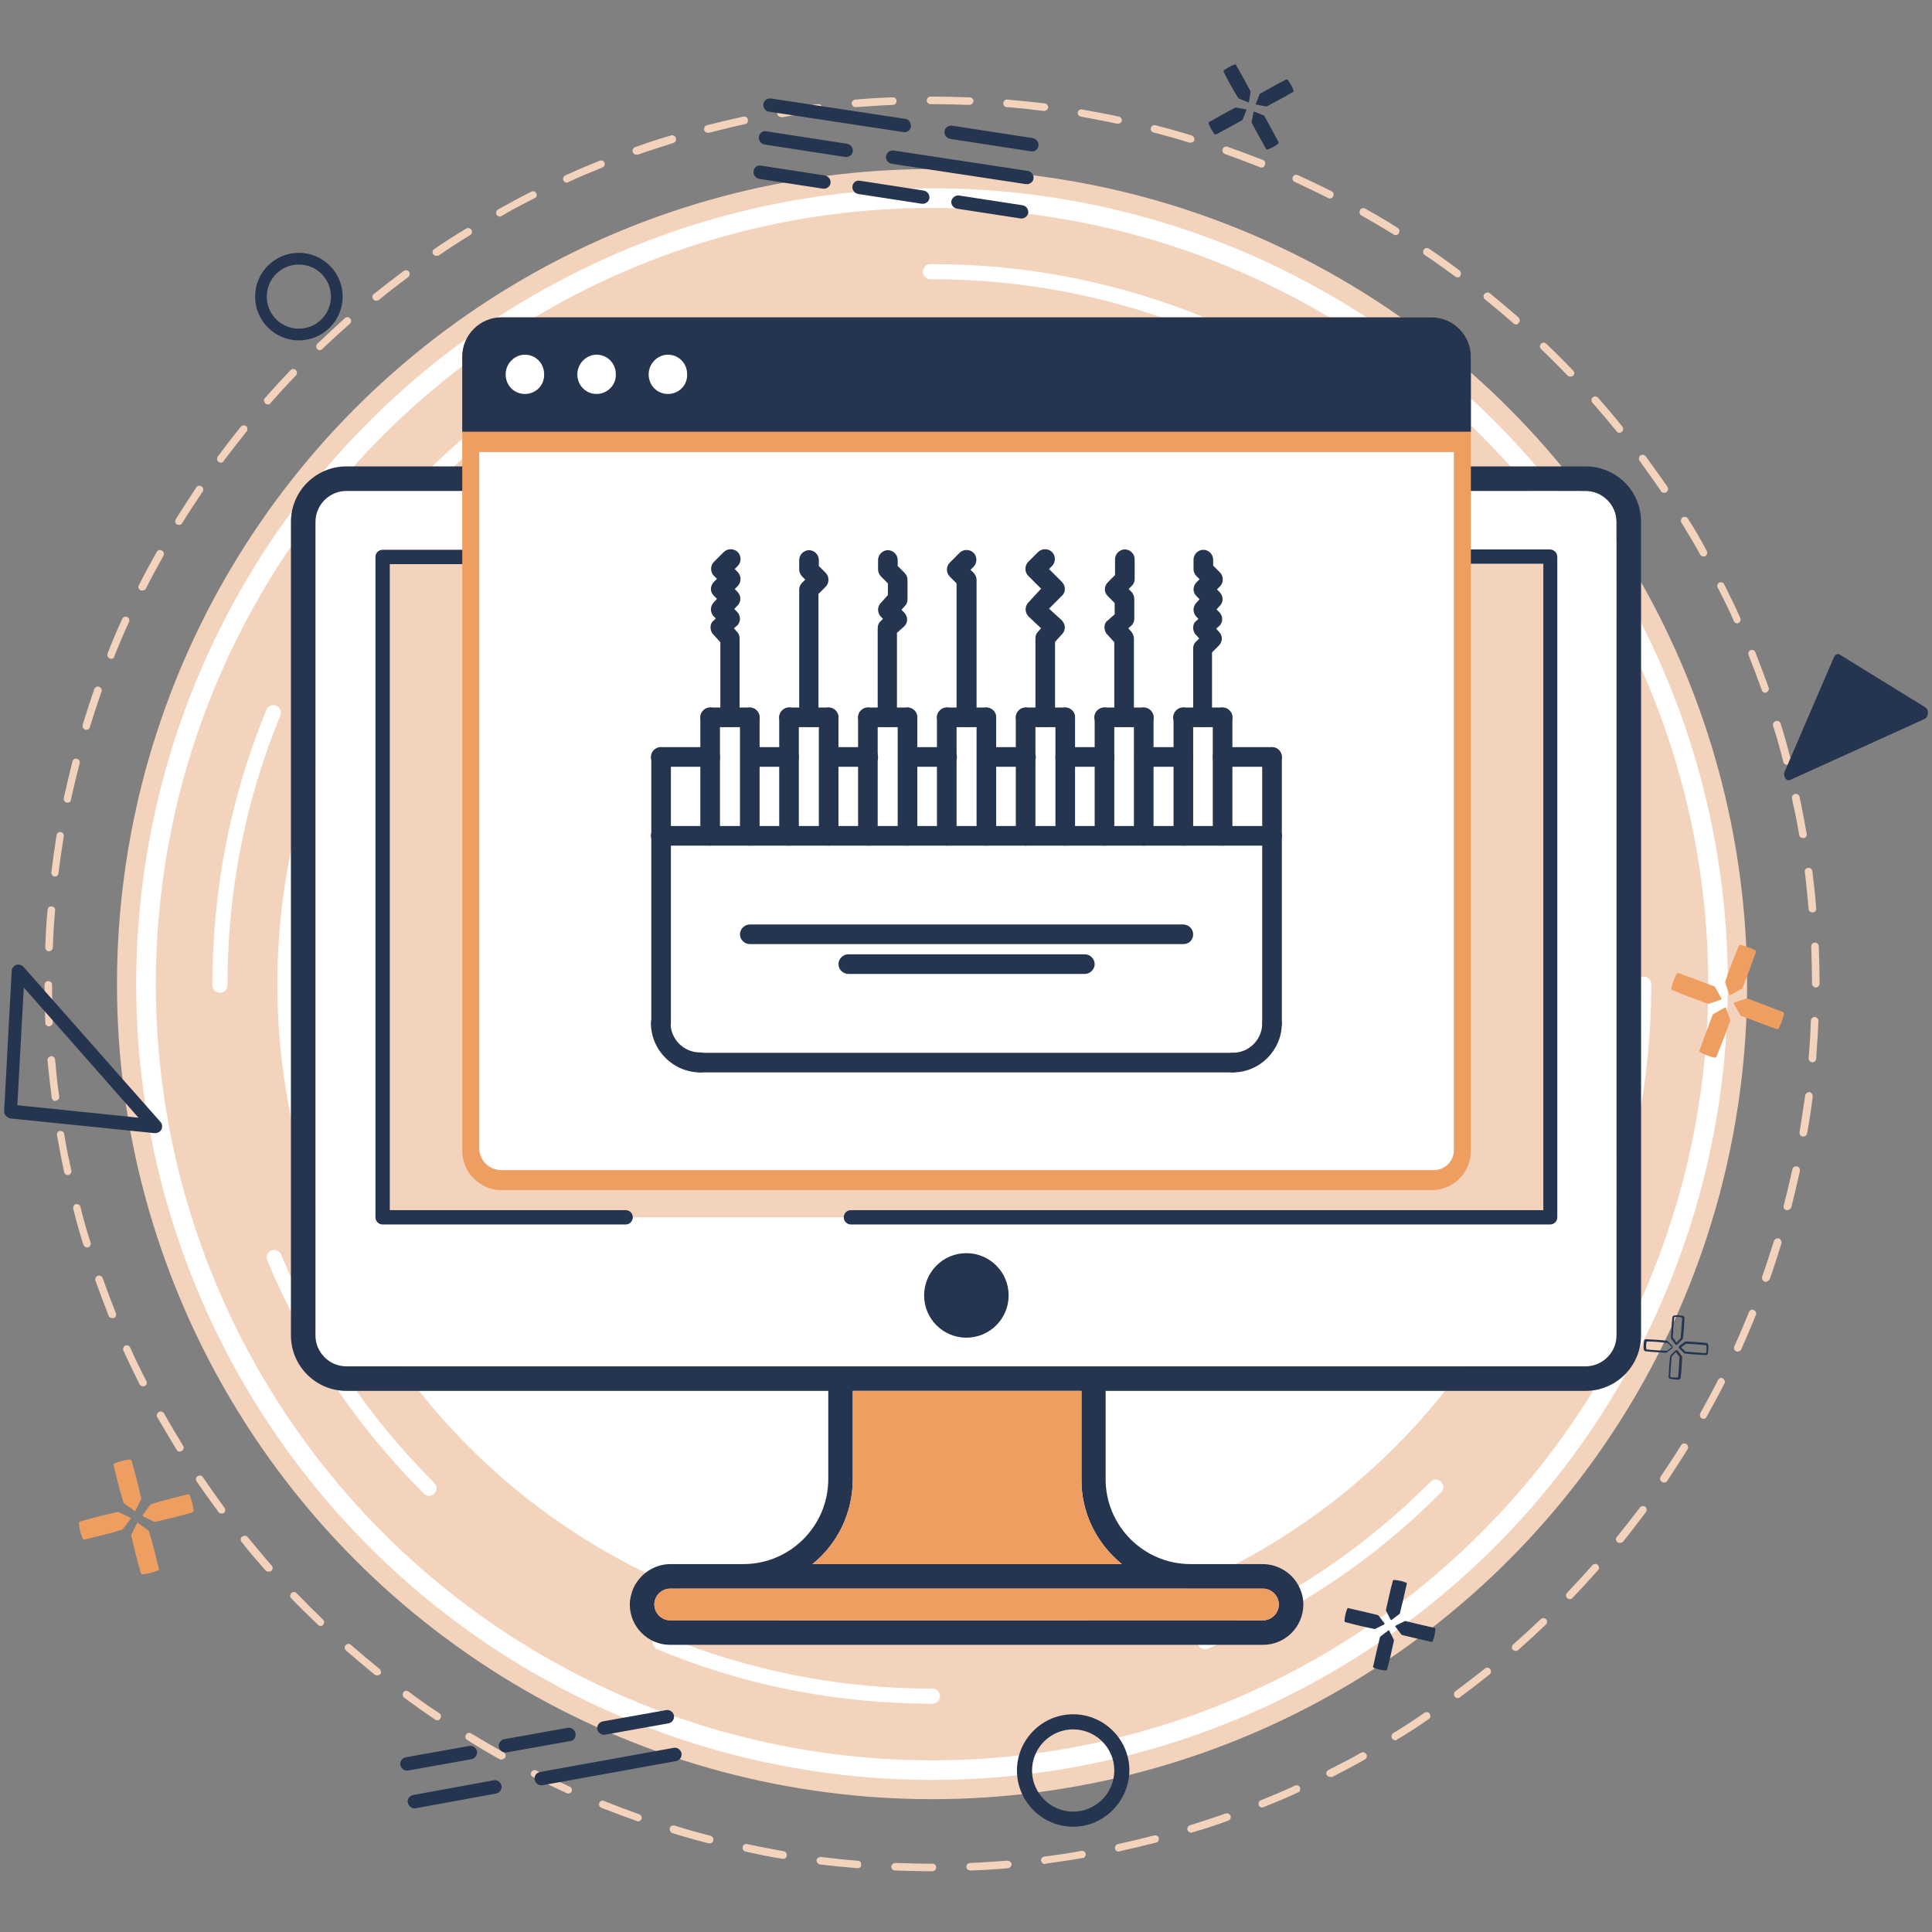 <svg version="1.1" id="Layer_1" xmlns="http://www.w3.org/2000/svg" x="0" y="0" viewBox="0 0 512 512" xml:space="preserve"><rect x="0" y="0" width="512" height="512" fill="#808080" stroke="none"/><style>.st0{fill:#f4d3bd}.st1{fill:#fff}.st2{fill:#ef9e62}.st3{fill:#25344f}</style><circle class="st0" cx="247" cy="260.8" r="216"/><circle class="st1" cx="247" cy="260.8" r="210.9"/><circle class="st0" cx="247" cy="260.8" r="205.7"/><circle class="st1" cx="247" cy="260.8" r="173.5"/><path class="st1" d="M247 451.5c-25.2 0-49.7-4.8-72.8-14.4-1-.4-1.5-1.6-1.1-2.6s1.6-1.5 2.6-1.1c22.6 9.3 46.6 14.1 71.2 14.1h.2c1.1 0 2 .9 2 2s-.9 2-2.1 2m72.4-14.4c-.8 0-1.5-.5-1.9-1.2-.4-1 .1-2.2 1.1-2.6 22.7-9.4 43-23.1 60.5-40.6.8-.8 2-.8 2.8 0s.8 2 0 2.8c-17.8 17.9-38.6 31.8-61.8 41.4-.2.1-.5.2-.7.2m-205.7-40.7c-.5 0-1-.2-1.4-.6C94.5 378 80.5 357.2 70.8 334c-.4-1 .1-2.2 1.1-2.6s2.2.1 2.6 1.1c9.4 22.7 23.1 43 40.6 60.5.8.8.8 2 0 2.8-.3.4-.9.6-1.4.6m307.7-61.5c-.3 0-.5 0-.8-.1-1-.4-1.5-1.6-1.1-2.6 9.4-22.6 14.1-46.6 14.1-71.3v-.1c0-1.1.9-2 2-2s2 .9 2 2v.1c0 25.3-4.9 49.8-14.4 72.9-.3.6-1 1.1-1.8 1.1M58.3 263.1c-1.1 0-2-.9-2-2v-.3c0-25.2 4.8-49.6 14.3-72.7.4-1 1.6-1.5 2.6-1.1s1.5 1.6 1.1 2.6c-9.3 22.6-14 46.5-14 71.1v.3c0 1.2-.9 2.1-2 2.1m363-72.7c-.8 0-1.5-.5-1.9-1.2-9.4-22.7-23.1-43.1-40.5-60.5-.8-.8-.8-2.1 0-2.8s2-.8 2.8 0c17.8 17.8 31.8 38.6 41.4 61.8.4 1-.1 2.2-1.1 2.6-.1.1-.4.1-.7.1m-308-60.8c-.5 0-1-.2-1.4-.6-.8-.8-.8-2.1 0-2.8 17.8-17.9 38.6-31.8 61.7-41.5 1-.4 2.2.1 2.6 1.1s-.1 2.2-1.1 2.6c-22.7 9.5-43 23.1-60.4 40.6-.4.4-.9.6-1.4.6m205.9-41.3c-.3 0-.5-.1-.8-.2C295.8 78.8 271.7 74 247 74h-.4c-1.1 0-2-.9-2-2s.9-2 2-2h.5c25.3 0 49.8 4.9 73 14.5 1 .4 1.5 1.6 1.1 2.6-.5.8-1.2 1.2-2 1.2"/><path class="st0" d="M247 495.9c-3.3 0-6.6-.1-9.8-.2-.6 0-1-.5-1-1s.5-1 1-1c3.2.1 6.5.2 9.7.2h.2c.6 0 1 .5 1 1s-.4 1-1.1 1m10.1-.2c-.5 0-1-.4-1-1 0-.5.4-1 1-1 3.3-.1 6.6-.4 9.9-.6.5 0 1 .4 1.1.9 0 .5-.4 1-.9 1.1-3.4.3-6.8.5-10.1.6m-29.8-.6s-.1 0 0 0c-3.4-.3-6.7-.6-10-1-.6-.1-.9-.6-.9-1.1s.6-.9 1.1-.9c3.3.4 6.6.8 9.8 1 .6 0 1 .5.9 1.1.1.5-.4.9-.9.9m49.6-1.1c-.5 0-.9-.4-1-.9s.3-1 .9-1.1c3.3-.4 6.6-.9 9.8-1.5.6-.1 1.1.3 1.1.8.1.5-.3 1.1-.8 1.1-3.3.6-6.6 1-9.9 1.5 0 .1-.1.1-.1.1m-69.3-1.4h-.2c-3.3-.5-6.6-1.2-9.8-1.9-.5-.1-.9-.6-.8-1.2s.6-.9 1.2-.8c3.2.7 6.5 1.3 9.7 1.9.5.1.9.6.8 1.1 0 .6-.4.9-.9.9m88.9-1.9c-.5 0-.9-.3-1-.8s.2-1.1.8-1.2c3.2-.7 6.5-1.5 9.6-2.3.5-.1 1.1.2 1.2.7s-.2 1.1-.7 1.2c-3.2.8-6.5 1.6-9.7 2.3-.1.1-.2.1-.2.1m-108.4-2.2h-.3q-4.8-1.2-9.6-2.7c-.5-.2-.8-.7-.7-1.3s.7-.8 1.3-.7c3.1 1 6.3 1.9 9.5 2.7.5.1.9.7.7 1.2 0 .5-.4.8-.9.8m127.6-2.8c-.4 0-.8-.3-1-.7-.2-.5.1-1.1.7-1.3 3.1-1 6.3-2 9.4-3.1.5-.2 1.1.1 1.3.6s-.1 1.1-.6 1.3c-3.1 1.1-6.3 2.2-9.5 3.1-.1.1-.2.1-.3.1m-146.6-3c-.1 0-.2 0-.3-.1-3.1-1.1-6.3-2.3-9.4-3.5-.5-.2-.8-.8-.6-1.3s.8-.8 1.3-.5c3 1.2 6.2 2.4 9.3 3.5.5.2.8.8.6 1.3-.1.3-.5.6-.9.6m165.4-3.7c-.4 0-.8-.2-.9-.6-.2-.5 0-1.1.5-1.3 3-1.2 6.1-2.5 9.1-3.9.5-.2 1.1 0 1.3.5s0 1.1-.5 1.3c-3 1.4-6.1 2.7-9.1 3.9-.2.1-.3.1-.4.1m-183.9-3.7c-.1 0-.3 0-.4-.1-3-1.4-6.1-2.8-9-4.3-.5-.3-.7-.9-.4-1.3s.9-.7 1.3-.4c2.9 1.5 5.9 2.9 8.9 4.3.5.2.7.8.5 1.3-.1.2-.5.5-.9.5m201.9-4.4c-.4 0-.7-.2-.9-.5-.3-.5 0-1.1.4-1.3 2.9-1.5 5.9-3 8.7-4.6.5-.3 1.1-.1 1.4.4s.1 1.1-.4 1.4c-2.9 1.6-5.9 3.2-8.8 4.7-.1-.2-.2-.1-.4-.1m-219.6-4.6c-.2 0-.3 0-.5-.1-2.9-1.6-5.8-3.3-8.6-5.1-.5-.3-.6-.9-.3-1.4s.9-.6 1.4-.3c2.8 1.7 5.7 3.4 8.6 5 .5.3.6.9.4 1.4-.4.3-.7.5-1 .5m236.9-5.1c-.3 0-.7-.2-.9-.5-.3-.5-.1-1.1.3-1.4 2.8-1.7 5.6-3.5 8.3-5.4.5-.3 1.1-.2 1.4.3s.2 1.1-.3 1.4q-4.05 2.85-8.4 5.4c0 .1-.2.2-.4.2m-253.9-5.3c-.2 0-.4-.1-.6-.2-2.8-1.9-5.5-3.8-8.2-5.8-.4-.3-.5-1-.2-1.4.3-.5.9-.5 1.4-.2q3.9 3 8.1 5.7c.5.3.6.9.3 1.4-.2.3-.5.5-.8.5m270.4-5.9c-.3 0-.6-.1-.8-.4-.3-.4-.2-1.1.2-1.4 2.6-2 5.3-4 7.8-6 .4-.4 1.1-.3 1.4.1s.3 1.1-.1 1.4c-2.6 2.1-5.2 4.1-7.9 6.1-.2.2-.4.2-.6.2m-286.4-6c-.2 0-.4-.1-.6-.2-2.6-2.1-5.1-4.3-7.6-6.4-.4-.4-.5-1-.1-1.4s1-.5 1.4-.1c2.5 2.2 5 4.3 7.6 6.4.4.4.5 1 .2 1.4q-.45.3-.9.3m301.8-6.5c-.3 0-.5-.1-.8-.3-.4-.4-.3-1 .1-1.4 2.5-2.2 4.9-4.4 7.3-6.7.4-.4 1-.4 1.4 0s.4 1 0 1.4c-2.4 2.3-4.9 4.6-7.4 6.8-.1.2-.4.2-.6.2M85 430.9c-.3 0-.5-.1-.7-.3-2.4-2.3-4.8-4.6-7.1-7-.4-.4-.4-1 0-1.4s1-.4 1.4 0c2.3 2.4 4.6 4.7 7 7 .4.4.4 1 0 1.4q-.15.3-.6.3m331-7.1c-.3 0-.5-.1-.7-.3-.4-.4-.4-1 0-1.4 2.3-2.4 4.5-4.8 6.7-7.3.4-.4 1-.5 1.4-.1s.5 1 .1 1.4c-2.2 2.5-4.5 5-6.8 7.4-.1.2-.4.3-.7.3m-344.8-7.3c-.3 0-.6-.1-.8-.3-2.2-2.5-4.4-5-6.4-7.6-.3-.4-.3-1.1.2-1.4s1.1-.3 1.4.1c2.1 2.5 4.2 5.1 6.4 7.6.4.4.3 1-.1 1.4-.2.2-.4.2-.7.2m358-7.6c-.2 0-.4-.1-.6-.2-.4-.4-.5-1-.1-1.4 2.1-2.6 4.1-5.2 6.1-7.8.3-.4 1-.5 1.4-.2s.5 1 .2 1.4c-2 2.6-4 5.3-6.1 7.9q-.45.3-.9.3m-370.5-7.8c-.3 0-.6-.1-.8-.4-2-2.7-3.9-5.4-5.8-8.1-.3-.5-.2-1.1.3-1.4s1.1-.2 1.4.3c1.8 2.7 3.8 5.4 5.7 8.1.3.4.2 1.1-.2 1.4-.1 0-.3.1-.6.1m382.3-8.2c-.2 0-.4-.1-.6-.2-.5-.3-.6-.9-.3-1.4 1.8-2.7 3.7-5.5 5.4-8.3.3-.5.9-.6 1.4-.3s.6.9.3 1.4c-1.7 2.8-3.6 5.6-5.4 8.4-.1.2-.4.4-.8.4m-393.4-8.2c-.3 0-.7-.2-.8-.5-1.7-2.8-3.4-5.7-5.1-8.6-.3-.5-.1-1.1.4-1.4s1.1-.1 1.4.4c1.6 2.9 3.3 5.7 5 8.5.3.5.2 1.1-.3 1.4-.2.1-.4.2-.6.2m403.9-8.7c-.2 0-.3 0-.5-.1-.5-.3-.6-.9-.4-1.4 1.6-2.9 3.2-5.8 4.7-8.8.3-.5.9-.7 1.3-.4s.7.9.4 1.3c-1.5 3-3.1 5.9-4.7 8.8-.1.4-.5.6-.8.6m-413.6-8.6c-.4 0-.7-.2-.9-.5-1.5-3-2.9-6-4.3-9-.2-.5 0-1.1.5-1.3s1.1 0 1.3.5c1.3 3 2.8 6 4.3 8.9.3.5 0 1.1-.4 1.3-.2 0-.4.1-.5.1m422.6-9.2c-.1 0-.3 0-.4-.1-.5-.2-.7-.8-.5-1.3 1.4-3 2.7-6.1 3.9-9.1.2-.5.8-.8 1.3-.5.5.2.8.8.5 1.3-1.2 3.1-2.6 6.2-3.9 9.2-.2.3-.6.5-.9.5m-430.8-8.9c-.4 0-.8-.2-.9-.6-1.2-3.1-2.4-6.2-3.5-9.3-.2-.5.1-1.1.6-1.3s1.1.1 1.3.6c1.1 3.1 2.3 6.2 3.5 9.3.2.5 0 1.1-.5 1.3zm438.2-9.6c-.1 0-.2 0-.3-.1-.5-.2-.8-.8-.6-1.3 1.1-3.1 2.1-6.3 3.1-9.4.2-.5.7-.8 1.3-.7.5.2.8.7.7 1.3-1 3.2-2 6.4-3.1 9.5-.3.4-.7.7-1.1.7m-444.8-9.1c-.4 0-.8-.3-1-.7q-1.5-4.8-2.7-9.6c-.1-.5.2-1.1.7-1.2s1.1.2 1.2.7c.8 3.2 1.7 6.4 2.7 9.5.2.5-.1 1.1-.7 1.3zm450.6-9.9h-.3c-.5-.1-.9-.7-.7-1.2.8-3.2 1.6-6.4 2.3-9.6.1-.5.6-.9 1.2-.8.5.1.9.6.8 1.2-.7 3.2-1.5 6.5-2.3 9.7-.2.4-.6.7-1 .7M18 311.4c-.5 0-.9-.3-1-.8-.7-3.2-1.3-6.5-1.9-9.8-.1-.5.3-1.1.8-1.1s1.1.3 1.1.8c.5 3.2 1.2 6.5 1.9 9.7.1.5-.2 1.1-.8 1.2zm459.9-10.2h-.2c-.5-.1-.9-.6-.8-1.1.5-3.2 1-6.5 1.5-9.8.1-.5.6-.9 1.1-.9.5.1.9.6.9 1.1q-.6 4.95-1.5 9.9c-.1.5-.6.8-1 .8m-463.2-9.4c-.5 0-.9-.4-1-.9-.4-3.3-.8-6.6-1.1-9.9-.1-.5.4-1 .9-1.1.6-.1 1 .4 1.1.9.3 3.3.6 6.6 1.1 9.8.1.5-.3 1-.9 1.1 0 .1-.1.1-.1.1m465.6-10.3c-.6 0-1-.5-1-1.1q.45-4.95.6-9.9c0-.5.5-1 1-1s1 .5 1 1c-.1 3.3-.4 6.7-.6 10 0 .6-.4 1-1 1M13 272c-.5 0-1-.4-1-1-.1-3.3-.2-6.7-.2-10 0-.5.4-1 1-1s1 .5 1 1c0 3.3.1 6.6.2 9.9 0 .6-.4 1-1 1.1m468.2-10.3c-.5 0-1-.5-1-1 0-3.3-.1-6.6-.2-9.9 0-.6.4-1 1-1 .5 0 1 .4 1 1 .1 3.3.2 6.6.2 10 0 .4-.5.9-1 .9M13 252.1s-.1 0 0 0c-.6 0-1-.5-1-1 .1-3.3.3-6.7.6-10 .1-.6.5-1 1.1-.9s1 .5.9 1.1q-.45 4.95-.6 9.9c-.1.5-.5.9-1 .9m467.3-10.3c-.5 0-1-.4-1-.9-.3-3.3-.6-6.6-1-9.8-.1-.6.3-1.1.9-1.1.5-.1 1 .3 1.1.9.4 3.3.8 6.6 1 9.9.1.5-.3 1-1 1q.15 0 0 0m-465.7-9.5h-.1c-.6-.1-.9-.6-.9-1.1.4-3.3.9-6.6 1.4-9.9.1-.5.6-.9 1.1-.8s.9.6.8 1.1c-.5 3.2-1 6.5-1.4 9.8 0 .5-.4.9-.9.9m463.2-10.2c-.5 0-.9-.3-1-.8-.5-3.2-1.2-6.5-1.9-9.7-.1-.5.2-1.1.8-1.2.5-.1 1.1.2 1.2.8.7 3.2 1.3 6.5 1.9 9.8.1.5-.3 1.1-.8 1.1zm-459.9-9.4h-.2c-.5-.1-.9-.6-.8-1.2.7-3.2 1.5-6.5 2.3-9.7.1-.5.7-.9 1.2-.7.5.1.9.7.7 1.2-.8 3.2-1.6 6.4-2.3 9.6 0 .5-.4.8-.9.8m455.7-10c-.4 0-.9-.3-1-.8-.8-3.2-1.7-6.4-2.7-9.5-.2-.5.1-1.1.7-1.3s1.1.1 1.3.7q1.5 4.8 2.7 9.6c.1.5-.2 1.1-.7 1.2-.1 0-.2.1-.3.1m-450.7-9.3h-.3c-.5-.2-.8-.7-.7-1.3 1-3.2 2-6.4 3.1-9.5.2-.5.8-.8 1.3-.6s.8.8.6 1.3c-1.1 3.1-2.1 6.3-3.1 9.4-.1.5-.5.7-.9.7m444.9-9.8c-.4 0-.8-.3-.9-.7-1.1-3.1-2.3-6.2-3.5-9.3-.2-.5 0-1.1.5-1.3s1.1 0 1.3.6c1.2 3.1 2.4 6.2 3.5 9.3.2.5-.1 1.1-.6 1.3-.1.1-.2.1-.3.1m-438.3-9c-.1 0-.3 0-.4-.1-.5-.2-.8-.8-.6-1.3 1.2-3.1 2.5-6.2 3.9-9.2.2-.5.8-.7 1.3-.5s.7.8.5 1.3c-1.4 3-2.7 6.1-3.9 9.1 0 .5-.4.7-.8.7m430.9-9.4c-.4 0-.8-.2-.9-.6-1.3-3-2.8-6-4.3-8.9-.3-.5 0-1.1.4-1.3s1.1-.1 1.3.4c1.5 3 3 6 4.3 9 .2.5 0 1.1-.5 1.3 0 .1-.2.1-.3.1m-422.7-8.7c-.2 0-.3 0-.5-.1-.5-.3-.7-.9-.4-1.3 1.5-3 3.1-5.9 4.7-8.8.3-.5.9-.7 1.4-.4s.7.9.4 1.4c-1.6 2.9-3.2 5.8-4.7 8.8-.2.2-.5.4-.9.4m413.8-9c-.4 0-.7-.2-.9-.5-1.6-2.9-3.3-5.7-5-8.5-.3-.5-.1-1.1.3-1.4.5-.3 1.1-.1 1.4.3 1.8 2.8 3.5 5.7 5 8.6.3.5.1 1.1-.4 1.4-.1.1-.3.1-.4.1m-404.1-8.4c-.2 0-.4-.1-.5-.1-.5-.3-.6-.9-.3-1.4 1.7-2.8 3.6-5.6 5.4-8.4.3-.5.9-.6 1.4-.3s.6.9.3 1.4c-1.8 2.7-3.7 5.5-5.4 8.3-.2.4-.5.5-.9.5m393.6-8.5c-.3 0-.6-.1-.8-.4-1.8-2.7-3.8-5.4-5.7-8.1-.3-.4-.2-1.1.2-1.4s1.1-.2 1.4.2c2 2.7 3.9 5.4 5.8 8.1.3.5.2 1.1-.3 1.4-.2.2-.4.2-.6.2m-382.5-8c-.2 0-.4-.1-.6-.2-.4-.3-.5-.9-.2-1.4 2-2.7 4-5.3 6.1-7.9.3-.4 1-.5 1.4-.2s.5 1 .2 1.4c-2.1 2.6-4.1 5.2-6.1 7.8-.1.4-.4.5-.8.5m370.7-7.9c-.3 0-.6-.1-.8-.4-2.1-2.6-4.2-5.1-6.4-7.6-.4-.4-.3-1.1.1-1.4.4-.4 1-.3 1.4.1 2.2 2.5 4.4 5.1 6.4 7.6.4.4.3 1.1-.1 1.4q-.15.3-.6.3M71 107.2c-.2 0-.5-.1-.7-.3-.4-.4-.5-1-.1-1.4 2.2-2.5 4.5-5 6.8-7.4.4-.4 1-.4 1.4 0s.4 1 0 1.4c-2.3 2.4-4.5 4.8-6.7 7.3-.1.3-.4.4-.7.4m345.1-7.4c-.3 0-.5-.1-.7-.3-2.3-2.4-4.6-4.7-7-7-.4-.4-.4-1 0-1.4s1-.4 1.4 0c2.4 2.3 4.8 4.7 7.1 7.1.4.4.4 1 0 1.4-.3.1-.5.2-.8.2m-331.3-7c-.3 0-.5-.1-.7-.3-.4-.4-.4-1 0-1.4 2.4-2.3 4.9-4.6 7.3-6.8.4-.4 1.1-.3 1.4.1.4.4.3 1.1-.1 1.4-2.5 2.2-4.9 4.4-7.3 6.7-.1.2-.4.3-.6.3m317-6.8c-.2 0-.5-.1-.7-.3-2.5-2.2-5-4.3-7.6-6.4-.4-.3-.5-1-.1-1.4s1-.5 1.4-.2c2.6 2.1 5.1 4.3 7.6 6.4.4.4.5 1 .1 1.4-.2.4-.5.5-.7.5M99.7 79.7c-.3 0-.6-.1-.8-.4-.3-.4-.3-1.1.2-1.4 2.6-2.1 5.2-4.1 7.9-6.1.4-.3 1.1-.2 1.4.2s.2 1.1-.2 1.4c-2.6 2-5.3 4-7.8 6.1-.3.1-.5.2-.7.2m286.6-6.2c-.2 0-.4-.1-.6-.2-2.6-1.9-5.4-3.9-8.1-5.7-.5-.3-.6-.9-.3-1.4s.9-.6 1.4-.3c2.8 1.9 5.5 3.8 8.1 5.8.4.3.5 1 .2 1.4-.1.3-.4.4-.7.4m-270.7-5.7c-.3 0-.6-.2-.8-.4-.3-.5-.2-1.1.3-1.4 2.7-1.9 5.6-3.7 8.4-5.4.5-.3 1.1-.2 1.4.3s.2 1.1-.3 1.4c-2.8 1.7-5.6 3.5-8.3 5.4-.3.1-.5.1-.7.1m254.2-5.5c-.2 0-.4 0-.5-.2-2.8-1.7-5.7-3.4-8.5-5-.5-.3-.6-.9-.4-1.4s.9-.7 1.4-.4c2.9 1.6 5.8 3.3 8.6 5.1.5.3.6.9.3 1.4-.2.4-.5.5-.9.5m-237.3-4.9c-.4 0-.7-.2-.9-.5-.3-.5-.1-1.1.4-1.4 2.9-1.6 5.8-3.2 8.8-4.7.5-.3 1.1 0 1.3.4.3.5.1 1.1-.4 1.3-2.9 1.5-5.9 3-8.7 4.7-.2.1-.3.2-.5.2m220-4.8c-.1 0-.3 0-.5-.1-2.9-1.5-5.9-2.9-8.9-4.3-.5-.2-.7-.8-.5-1.3s.8-.7 1.3-.5c3 1.4 6.1 2.8 9 4.3.5.3.7.8.4 1.3-.1.4-.5.6-.8.6m-202.3-4.2q-.6 0-.9-.6c-.2-.5 0-1.1.5-1.3 3-1.4 6.1-2.7 9.1-3.9.5-.2 1.1 0 1.3.5s0 1.1-.6 1.3c-3 1.2-6.1 2.5-9.1 3.9 0 .1-.2.1-.3.1m184.1-4c-.1 0-.3 0-.4-.1-3.1-1.2-6.2-2.4-9.3-3.5-.5-.2-.8-.8-.6-1.3s.8-.8 1.3-.6c3.1 1.1 6.3 2.3 9.4 3.5.5.2.8.8.5 1.3-.1.5-.5.7-.9.7M168.6 41c-.4 0-.8-.3-.9-.7-.2-.5.1-1.1.6-1.3 3.1-1.1 6.3-2.2 9.5-3.1.5-.2 1.1.1 1.3.7s-.1 1.1-.7 1.3c-3.1 1-6.3 2-9.4 3.1zm146.9-3.2h-.3c-3.1-1-6.4-1.9-9.5-2.7-.5-.1-.9-.7-.7-1.2.1-.5.7-.9 1.2-.7q4.8 1.2 9.6 2.7c.5.2.8.7.7 1.3-.1.3-.5.6-1 .6m-127.9-2.6c-.4 0-.9-.3-1-.8s.2-1.1.7-1.2c3.2-.8 6.5-1.6 9.7-2.3.5-.1 1.1.2 1.2.8s-.2 1.1-.8 1.2c-3.2.7-6.4 1.5-9.6 2.3 0-.1-.1 0-.2 0m108.7-2.4h-.2c-3.2-.7-6.5-1.3-9.7-1.9-.5-.1-.9-.6-.8-1.1s.6-.9 1.1-.8c3.3.6 6.6 1.2 9.8 1.9.5.1.9.6.8 1.2-.1.3-.5.7-1 .7M207 31c-.5 0-.9-.3-1-.8s.3-1.1.8-1.1q4.95-.9 9.9-1.5c.6-.1 1.1.3 1.1.9.1.5-.3 1-.9 1.1-3.3.4-6.6.9-9.8 1.5 0-.1 0-.1-.1-.1m69.7-1.6h-.1c-3.3-.4-6.6-.8-9.8-1-.5 0-1-.5-.9-1.1s.5-1 1.1-.9c3.3.3 6.6.6 9.9 1 .5.1.9.6.9 1.1-.2.6-.6.9-1.1.9m-50-1c-.5 0-.9-.4-1-.9s.4-1 .9-1.1c3.3-.3 6.6-.5 10-.6.6 0 1 .4 1 1 0 .5-.4 1-1 1-3.2.1-6.5.4-9.9.6q.15 0 0 0m30.2-.6c-3.3-.1-6.6-.2-9.9-.2h-.4c-.6 0-1-.5-1-1s.4-1 1-1h.4c3.3 0 6.7.1 10 .2.5 0 1 .5 1 1-.1.6-.6 1-1.1 1"/><path class="st2" d="M42.1 415.7c.1.2-.1.5-.3.5-1.3.5-2.6.9-4 1-.2 0-.4-.1-.5-.4-1-3.4-1.8-6.7-2.5-9.8v-.3l1.5-3c.1-.1.2-.2.3-.1l2.7 2c.1.1.2.1.2.3 1 3.2 1.8 6.5 2.6 9.8m-12-27.4c-.1-.2.1-.5.3-.5 1.3-.5 2.6-.9 4-1 .2 0 .4.1.5.4 1 3.4 1.8 6.7 2.5 9.8v.3l-1.5 3c-.1.1-.2.2-.3.1l-2.7-2c-.1-.1-.2-.1-.2-.3-1-3.2-1.8-6.5-2.6-9.8M22.4 408c-.2.1-.5-.1-.5-.3-.5-1.3-.9-2.6-1-4 0-.2.1-.4.4-.5 3.4-1 6.7-1.8 9.8-2.5h.3l3.1 1.5c.1.1.2.2.1.3l-2 2.7c-.1.1-.2.1-.3.2-3.3 1-6.6 1.8-9.9 2.6m27.4-12c.2-.1.5.1.5.3.5 1.3.9 2.6 1 4 0 .2-.1.4-.3.5-3.4 1-6.7 1.8-9.8 2.5h-.3l-3-1.5c-.1-.1-.2-.2-.1-.3l2-2.7c.1-.1.2-.1.3-.2 3.2-1 6.4-1.8 9.7-2.6m405.1-116c-.1.2-.3.3-.5.3-1.3-.3-2.6-.8-3.8-1.4-.2-.1-.3-.4-.2-.6 1.2-3.4 2.4-6.5 3.5-9.4 0-.1.1-.2.2-.2l3-1.7c.1-.1.3 0 .3.1l1.1 3.2v.3c-1.1 3.1-2.3 6.2-3.6 9.4m5.9-29.3c.1-.2.3-.3.5-.3 1.3.3 2.6.8 3.8 1.4.2.1.3.4.2.6-1.2 3.4-2.4 6.6-3.5 9.4 0 .1-.1.2-.2.2l-3 1.7c-.1.1-.3 0-.3-.1l-1.1-3.2v-.3c1.1-3.2 2.3-6.3 3.6-9.4m-17.6 11.7c-.2-.1-.3-.3-.3-.5.3-1.3.8-2.6 1.4-3.8.1-.2.4-.3.6-.2 3.4 1.2 6.5 2.4 9.4 3.5.1 0 .2.1.2.2l1.7 3c.1.1 0 .3-.1.3l-3.2 1.1h-.3c-3.1-1.1-6.3-2.3-9.4-3.6m29.3 5.8c.2.1.3.3.3.5-.3 1.3-.8 2.6-1.4 3.8-.1.2-.4.3-.6.2-3.4-1.2-6.5-2.4-9.4-3.5-.1 0-.2-.1-.2-.2l-1.7-3c-.1-.1 0-.3.1-.3l3.2-1.1h.3c3.1 1.2 6.3 2.4 9.4 3.6"/><path class="st3" d="M367.6 442.4c0 .2-.2.3-.4.3-1.1-.1-2.1-.3-3.1-.7-.2-.1-.3-.2-.2-.4.6-2.7 1.2-5.3 1.8-7.7 0-.1.1-.1.1-.2l2.1-1.6c.1-.1.2 0 .3.1l1.2 2.4v.2c-.5 2.4-1.1 5-1.8 7.6m1.5-23.4c0-.2.2-.3.4-.3 1.1.1 2.1.3 3.1.7.2.1.3.2.2.4-.6 2.7-1.2 5.3-1.8 7.7 0 .1-.1.1-.1.2l-2.1 1.6c-.1.1-.2 0-.3-.1l-1.2-2.4v-.2c.6-2.5 1.1-5.1 1.8-7.6m-12.5 10.9c-.2 0-.3-.2-.3-.4.1-1.1.3-2.1.7-3.1.1-.2.2-.3.4-.2 2.7.6 5.3 1.2 7.7 1.8.1 0 .1.1.2.1l1.6 2.1c.1.1 0 .2-.1.3l-2.4 1.2h-.2c-2.4-.5-5-1.1-7.6-1.8m23.5 1.5c.2 0 .3.2.3.4-.1 1.1-.3 2.1-.7 3.1-.1.2-.2.3-.4.2-2.7-.6-5.3-1.2-7.7-1.8-.1 0-.1-.1-.2-.1l-1.6-2.1c-.1-.1 0-.2.1-.3l2.4-1.2h.2c2.4.6 5 1.2 7.6 1.8M338.8 37.6c.1.2 0 .4-.1.5-.9.7-1.8 1.2-2.8 1.5-.2.1-.4 0-.4-.2-1.4-2.4-2.7-4.8-3.8-6.9v-.2l.5-2.6c0-.1.1-.2.2-.1l2.5 1c.1 0 .1.1.2.2 1.2 2.1 2.4 4.4 3.7 6.8m-14.5-18.5c-.1-.2 0-.4.1-.5.9-.6 1.8-1.2 2.8-1.5.2-.1.4 0 .4.2 1.4 2.4 2.7 4.8 3.8 6.9v.2L331 27c0 .1-.1.2-.2.1l-2.5-1c-.1 0-.1-.1-.2-.2-1.3-2.1-2.6-4.4-3.8-6.8m-2 16.5c-.2.1-.4 0-.5-.1-.6-.9-1.2-1.8-1.5-2.8-.1-.2 0-.4.2-.4 2.4-1.4 4.8-2.7 6.9-3.8h.2l2.6.5c.1 0 .2.1.1.2l-1 2.5c0 .1-.1.1-.2.2-2.1 1.2-4.4 2.4-6.8 3.7m18.5-14.5c.2-.1.4 0 .5.1.6.9 1.2 1.8 1.5 2.8.1.2 0 .4-.2.4-2.4 1.4-4.8 2.7-6.9 3.8h-.2l-2.6-.5c-.1 0-.2-.1-.1-.2l1-2.5c0-.1.1-.1.2-.2 2.1-1.2 4.4-2.5 6.8-3.7m103.4 344.5c-.5 0-1.1-.1-1.6-.2-.2 0-.4-.3-.4-.5.1-2.1.2-3.9.4-5.4 0-.1 0-.2.1-.3l1.3-1.3c.1-.1.2-.1.3-.1s.2.1.3.1l1.1 1.5c.1.1.1.2.1.3-.1 1.8-.2 3.7-.4 5.4 0 .2-.2.4-.5.5zm-.1-7.3-1.1 1.2c-.1 1.6-.3 3.4-.4 5.4.7.2 1.4.2 2.1.1.2-1.8.3-3.6.4-5.4zm-.1-.1q.15 0 0 0m.3-1.8c-.1 0-.2-.1-.3-.1l-1.1-1.5c-.1-.1-.1-.2-.1-.3.1-1.8.2-3.7.4-5.4 0-.2.2-.4.5-.5.8-.1 1.5 0 2.3.1.2 0 .4.3.4.5-.1 2.1-.2 3.9-.4 5.4 0 .1 0 .2-.1.3l-1.3 1.3c-.1.1-.2.2-.3.2m0-7.4h-.6c-.2 1.8-.3 3.6-.4 5.4l1 1.4 1.1-1.2c.1-1.6.3-3.4.4-5.4-.5-.2-1-.2-1.5-.2m-2.7 9.5c-1.9-.1-3.7-.2-5.5-.4-.2 0-.4-.2-.5-.5-.1-.8 0-1.5.1-2.3 0-.2.3-.4.5-.4 2.1.1 3.9.2 5.4.4.1 0 .2 0 .3.1l1.3 1.3c.1.1.1.2.1.3s-.1.2-.1.3l-1.5 1.1c.1 0 0 .1-.1.1m-5.2-3c-.2.7-.2 1.4-.1 2.1 1.8.2 3.6.3 5.4.4l1.4-1-1.2-1.1c-1.7-.2-3.5-.4-5.5-.4m15.7 3.6c-2.1-.1-3.9-.2-5.5-.4-.1 0-.2 0-.3-.1l-1.3-1.3c-.1-.1-.1-.2-.1-.3s.1-.2.1-.3l1.5-1.1c.1-.1.2-.1.3-.1 1.9.1 3.7.2 5.4.4.2 0 .4.2.5.5.1.8 0 1.5-.1 2.3-.1.3-.2.4-.5.4m-6.6-2 1.2 1.1c1.6.1 3.4.3 5.4.4.2-.7.2-1.4.1-2.1-1.8-.2-3.6-.3-5.4-.4zM239.4 35l-35.6-5.4c-1-.1-1.6-1.1-1.5-2 .1-1 1.1-1.6 2-1.5l35.6 5.4c1 .1 1.6 1.1 1.5 2-.1 1-1 1.7-2 1.5m33.8 5.1-21.4-3.3c-1-.2-1.6-1.1-1.5-2 .1-1 1.1-1.6 2-1.5l21.4 3.3c1 .2 1.6 1.1 1.5 2-.1 1-1 1.7-2 1.5m-36.3-.2 35.5 5.4c1 .2 1.6 1.1 1.5 2-.1 1-1.1 1.6-2 1.5l-35.6-5.4c-1-.2-1.6-1.1-1.5-2 .2-1 1.1-1.7 2.1-1.5m17.2 11.9 16.9 2.6c1 .2 1.6 1.1 1.5 2s-1.1 1.6-2 1.5l-16.9-2.6c-1-.2-1.6-1.1-1.5-2 .2-.9 1.1-1.6 2-1.5m-26.2-3.9 16.9 2.6c1 .2 1.6 1.1 1.5 2-.1 1-1.1 1.6-2 1.5l-16.9-2.6c-1-.2-1.6-1.1-1.5-2 .1-1 1-1.7 2-1.5m-26.2-4 16.9 2.6c1 .2 1.6 1.1 1.5 2-.1 1-1.1 1.6-2 1.5l-16.9-2.6c-1-.2-1.6-1.1-1.5-2 .1-1 1-1.7 2-1.5m1.4-9.1 21.4 3.3c1 .2 1.6 1.1 1.5 2-.1 1-1.1 1.6-2 1.5l-21.4-3.3c-1-.2-1.6-1.1-1.5-2 .1-1 1-1.7 2-1.5m-60 434.8 35.4-6.4c1-.2 1.9.5 2.1 1.4.2 1-.5 1.9-1.4 2.1l-35.4 6.4c-1 .2-1.9-.5-2.1-1.4-.2-1 .4-1.9 1.4-2.1m-33.6 6.1 21.3-3.9c1-.2 1.9.5 2.1 1.4.2 1-.5 1.9-1.4 2.1l-21.3 3.9c-1 .2-1.9-.5-2.1-1.4-.3-1 .4-1.9 1.4-2.1m15.5-9.5-16.8 3c-1 .2-1.9-.5-2.1-1.4-.2-1 .5-1.9 1.4-2.1l16.8-3c1-.2 1.9.5 2.1 1.4s-.5 1.9-1.4 2.1m26.1-4.8-16.8 3c-1 .2-1.9-.5-2.1-1.4-.2-1 .5-1.9 1.4-2.1l16.8-3c1-.2 1.9.5 2.1 1.4.2 1-.4 2-1.4 2.1m26.1-4.7-16.8 3c-1 .2-1.9-.5-2.1-1.4-.2-1 .5-1.9 1.4-2.1l16.8-3c1-.2 1.9.5 2.1 1.4.2 1-.5 1.9-1.4 2.1M1.1 294.7v-.3l2-37.1c0-.7.5-1.3 1.2-1.6.7-.2 1.4 0 1.9.5l36.3 41.1c.5.5.6 1.3.3 2-.3.6-1 1-1.8 1l-38.3-3.9c-.9-.3-1.5-.9-1.6-1.7m5.2-33-1.7 31.2 32.1 3.3zm504.6-72.6c0 .6-.4 1.2-.8 1.4l-35.7 16.2c-.5.2-1 0-1.3-.5s-.4-1.2-.1-1.8l13-30.2c.3-.7.9-1 1.4-.8.1 0 .1.1.2.1l22.7 14c.4.3.7.9.6 1.6m-226.5 295c-8.2 0-14.9-6.7-14.9-14.9s6.7-14.9 14.9-14.9 14.9 6.7 14.9 14.9c-.1 8.2-6.8 14.9-14.9 14.9m0-25.8c-6 0-10.9 4.9-10.9 10.9s4.9 10.9 10.9 10.9 10.9-4.9 10.9-10.9-4.9-10.9-10.9-10.9M79.2 90.2c-6.4 0-11.6-5.2-11.6-11.6S72.8 67 79.2 67s11.6 5.2 11.6 11.6-5.2 11.6-11.6 11.6m0-20.1c-4.7 0-8.5 3.8-8.5 8.5s3.8 8.5 8.5 8.5 8.5-3.8 8.5-8.5-3.8-8.5-8.5-8.5"/><path class="st1" d="M428.4 138.3v215.6c0 4.5-3.7 8.2-8.2 8.2H91.8c-4.5 0-8.2-3.7-8.2-8.2V138.3c0-4.5 3.7-8.2 8.2-8.2h328.4c4.5 0 8.2 3.7 8.2 8.2"/><path class="st0" d="M101.3 147.6h309.4v175H101.3z"/><path class="st3" d="M103.3 320.7h62.5c1 0 1.9.8 1.9 1.9 0 1-.8 1.9-1.9 1.9h-64.4c-1 0-1.9-.8-1.9-1.9v-175c0-1 .8-1.9 1.9-1.9h238.4c.9 0 1.7.6 1.9 1.4.2.7-.1 1.3-.5 1.8-.3.3-.8.6-1.3.6H103.3zm309.4-173.1v175c0 1-.8 1.9-1.9 1.9H225.5c-1 0-1.9-.8-1.9-1.9 0-1 .8-1.9 1.9-1.9H409V149.4h-25c-.9 0-1.7-.6-1.9-1.4-.2-.7.1-1.3.5-1.8.3-.3.8-.6 1.3-.6h26.9c1.1.1 1.9.9 1.9 2"/><path class="st3" d="M420.2 123.6H91.8c-8.1 0-14.7 6.6-14.7 14.7v215.6c0 8.1 6.6 14.7 14.7 14.7h127.7V392c0 12.4-10.1 22.5-22.5 22.5h-19.3c-4.4 0-8.2 2.7-9.9 6.5-.5 1.3-.9 2.7-.9 4.2 0 5.9 4.8 10.7 10.7 10.7h157.1c5.9 0 10.7-4.8 10.7-10.7q0-2.25-.9-4.2c-1.6-3.8-5.5-6.5-9.9-6.5h-19.1c-12.4 0-22.5-10.1-22.5-22.5v-23.4h127.2c8.1 0 14.7-6.6 14.7-14.7V138.3c0-8.2-6.6-14.7-14.7-14.7M334.7 421c2.3 0 4.2 1.9 4.2 4.2s-1.9 4.2-4.2 4.2H177.6c-2.3 0-4.2-1.9-4.2-4.2s1.9-4.2 4.2-4.2zm-37.4-6.5h-82c6.6-5.3 10.7-13.5 10.7-22.5v-23.4h60.6V392c-.1 9 4.1 17.1 10.7 22.5m131.1-60.6c0 4.5-3.7 8.2-8.2 8.2H91.8c-4.5 0-8.2-3.7-8.2-8.2V138.3c0-4.5 3.7-8.2 8.2-8.2h328.4c4.5 0 8.2 3.7 8.2 8.2z"/><path class="st2" d="M338.9 425.2c0 2.3-1.9 4.2-4.2 4.2H177.6c-2.3 0-4.2-1.9-4.2-4.2s1.9-4.2 4.2-4.2h157.1c2.3 0 4.2 1.9 4.2 4.2m-41.6-10.7h-82c6.6-5.3 10.7-13.5 10.7-22.5v-23.4h60.6V392c-.1 9 4.1 17.1 10.7 22.5"/><circle class="st3" cx="256.1" cy="343.3" r="11.2"/><path class="st2" d="M379.4 315.4H132.9c-5.7 0-10.4-4.7-10.4-10.4V94.5c0-5.7 4.7-10.4 10.4-10.4h246.5c5.7 0 10.4 4.7 10.4 10.4V305c0 5.8-4.7 10.4-10.4 10.4"/><path class="st3" d="M389.8 114.4H122.5V94.5c0-5.7 4.7-10.4 10.4-10.4h246.5c5.7 0 10.4 4.7 10.4 10.4z"/><path class="st1" d="M139.1 104.4c-2.9 0-5.1-2.3-5.1-5.2 0-2.8 2.3-5.2 5.1-5.2 2.9 0 5.1 2.3 5.1 5.2.1 2.9-2.2 5.2-5.1 5.2m19 0c-2.9 0-5.1-2.3-5.1-5.2 0-2.8 2.3-5.2 5.1-5.2 2.9 0 5.1 2.3 5.1 5.2.1 2.9-2.3 5.2-5.1 5.2m18.9 0c-2.9 0-5.1-2.3-5.1-5.2 0-2.8 2.3-5.2 5.1-5.2 2.9 0 5.1 2.3 5.1 5.2.1 2.9-2.2 5.2-5.1 5.2m203 205.7H132.9c-3.3 0-5.9-2.6-5.9-5.9V119.8h258.3v185c0 2.9-2.4 5.3-5.3 5.3"/><path class="st3" d="M337.1 224.1h-162c-1.4 0-2.6-1.2-2.6-2.6s1.2-2.6 2.6-2.6h162c1.4 0 2.6 1.2 2.6 2.6s-1.1 2.6-2.6 2.6"/><path class="st3" d="M175.2 273.8c-1.4 0-2.6-1.2-2.6-2.6v-49.6c0-1.4 1.2-2.6 2.6-2.6s2.6 1.2 2.6 2.6v49.6c0 1.4-1.2 2.6-2.6 2.6"/><path class="st3" d="M185.6 284.2c-7.2 0-13.1-5.9-13.1-13.1 0-1.4 1.2-2.6 2.6-2.6s2.6 1.2 2.6 2.6c0 4.3 3.5 7.8 7.8 7.8 1.4 0 2.6 1.2 2.6 2.6.1 1.5-1 2.7-2.5 2.7m151.5-10.4c-1.4 0-2.6-1.2-2.6-2.6v-49.6c0-1.4 1.2-2.6 2.6-2.6s2.6 1.2 2.6 2.6v49.6c0 1.4-1.1 2.6-2.6 2.6"/><path class="st3" d="M326.7 284.2c-1.4 0-2.6-1.2-2.6-2.6s1.2-2.6 2.6-2.6c4.3 0 7.8-3.5 7.8-7.8 0-1.4 1.2-2.6 2.6-2.6s2.6 1.2 2.6 2.6c0 7.1-5.8 13-13 13"/><path class="st3" d="M326.7 284.2H185.6c-1.4 0-2.6-1.2-2.6-2.6s1.2-2.6 2.6-2.6h141.1c1.4 0 2.6 1.2 2.6 2.6s-1.2 2.6-2.6 2.6m-138.5-60.1c-1.4 0-2.6-1.2-2.6-2.6v-31.4c0-1.4 1.2-2.6 2.6-2.6s2.6 1.2 2.6 2.6v31.4c.1 1.4-1.1 2.6-2.6 2.6m10.5 0c-1.4 0-2.6-1.2-2.6-2.6v-31.4c0-1.4 1.2-2.6 2.6-2.6s2.6 1.2 2.6 2.6v31.4c0 1.4-1.2 2.6-2.6 2.6"/><path class="st3" d="M198.7 192.7h-10.5c-1.4 0-2.6-1.2-2.6-2.6s1.2-2.6 2.6-2.6h10.5c1.4 0 2.6 1.2 2.6 2.6 0 1.5-1.2 2.6-2.6 2.6"/><path class="st3" d="M193.5 192.7c-1.4 0-2.6-1.2-2.6-2.6v-19.9l-1.9-2.1c-.5-.5-.7-1.2-.7-1.9s.3-1.4.9-1.8l.5-.5-.5-.5c-1-1-1.1-2.6-.1-3.7l.9-1-.8-.8c-.5-.5-.8-1.1-.8-1.8s.3-1.4.8-1.9l.8-.8-.8-.8c-1-1-1-2.7 0-3.7l2.6-2.6c1-1 2.7-1 3.7 0s1 2.7 0 3.7l-.8.8.8.8c1 1 1 2.7 0 3.7l-.8.8.7.7c1 1 1.1 2.6.1 3.6l-.9 1 .7.7c.5.5.8 1.2.8 1.9s-.3 1.4-.9 1.9l-.7.6.8.9c.5.5.7 1.1.7 1.8v20.9c.1 1.5-1.1 2.6-2.5 2.6m15.6 31.4c-1.4 0-2.6-1.2-2.6-2.6v-31.4c0-1.4 1.2-2.6 2.6-2.6s2.6 1.2 2.6 2.6v31.4c0 1.4-1.1 2.6-2.6 2.6m10.5 0c-1.4 0-2.6-1.2-2.6-2.6v-31.4c0-1.4 1.2-2.6 2.6-2.6s2.6 1.2 2.6 2.6v31.4c0 1.4-1.2 2.6-2.6 2.6"/><path class="st3" d="M219.6 192.7h-10.5c-1.4 0-2.6-1.2-2.6-2.6s1.2-2.6 2.6-2.6h10.5c1.4 0 2.6 1.2 2.6 2.6 0 1.5-1.2 2.6-2.6 2.6"/><path class="st3" d="M214.4 192.7c-1.4 0-2.6-1.2-2.6-2.6v-33.9c0-.7.3-1.3.8-1.8l.8-.8-.8-.8c-.5-.5-.8-1.2-.8-1.8v-2.6c0-1.4 1.2-2.6 2.6-2.6s2.6 1.2 2.6 2.6v1.6l1.8 1.8c1 1 1 2.7 0 3.7l-1.9 1.9v32.8c.1 1.4-1.1 2.5-2.5 2.5m15.6 31.4c-1.4 0-2.6-1.2-2.6-2.6v-31.4c0-1.4 1.2-2.6 2.6-2.6s2.6 1.2 2.6 2.6v31.4c0 1.4-1.1 2.6-2.6 2.6m10.5 0c-1.4 0-2.6-1.2-2.6-2.6v-31.4c0-1.4 1.2-2.6 2.6-2.6s2.6 1.2 2.6 2.6v31.4c0 1.4-1.2 2.6-2.6 2.6"/><path class="st3" d="M240.5 192.7H230c-1.4 0-2.6-1.2-2.6-2.6s1.2-2.6 2.6-2.6h10.5c1.4 0 2.6 1.2 2.6 2.6 0 1.5-1.2 2.6-2.6 2.6"/><path class="st3" d="M235.2 192.7c-1.4 0-2.6-1.2-2.6-2.6v-23.7c0-.7.3-1.4.9-1.9l.5-.5-.5-.5c-1-1-1.1-2.6-.1-3.7l1.9-2.1v-3.1l-1.8-1.8c-.5-.5-.8-1.2-.8-1.8v-2.6c0-1.4 1.2-2.6 2.6-2.6s2.6 1.2 2.6 2.6v1.6l1.8 1.8c.5.5.8 1.2.8 1.8v5.2c0 .7-.2 1.3-.7 1.8l-.9 1 .7.7c.5.5.8 1.2.8 1.9s-.3 1.4-.9 1.9l-1.8 1.6v22.5c.2 1.4-1 2.5-2.5 2.5m15.7 31.4c-1.4 0-2.6-1.2-2.6-2.6v-31.4c0-1.4 1.2-2.6 2.6-2.6s2.6 1.2 2.6 2.6v31.4c0 1.4-1.1 2.6-2.6 2.6m10.5 0c-1.4 0-2.6-1.2-2.6-2.6v-31.4c0-1.4 1.2-2.6 2.6-2.6s2.6 1.2 2.6 2.6v31.4c0 1.4-1.2 2.6-2.6 2.6"/><path class="st3" d="M261.4 192.7h-10.5c-1.4 0-2.6-1.2-2.6-2.6s1.2-2.6 2.6-2.6h10.5c1.4 0 2.6 1.2 2.6 2.6 0 1.5-1.2 2.6-2.6 2.6"/><path class="st3" d="M256.1 192.7c-1.4 0-2.6-1.2-2.6-2.6v-35.5l-1.8-1.8c-1-1-1-2.7 0-3.7l2.6-2.6c1-1 2.7-1 3.7 0s1 2.7 0 3.7l-.8.8.8.8c.5.5.8 1.2.8 1.8v36.6c-.1 1.4-1.2 2.5-2.7 2.5m15.7 31.4c-1.4 0-2.6-1.2-2.6-2.6v-31.4c0-1.4 1.2-2.6 2.6-2.6s2.6 1.2 2.6 2.6v31.4c0 1.4-1.2 2.6-2.6 2.6m10.5 0c-1.4 0-2.6-1.2-2.6-2.6v-31.4c0-1.4 1.2-2.6 2.6-2.6s2.6 1.2 2.6 2.6v31.4c0 1.4-1.2 2.6-2.6 2.6"/><path class="st3" d="M282.3 192.7h-10.5c-1.4 0-2.6-1.2-2.6-2.6s1.2-2.6 2.6-2.6h10.5c1.4 0 2.6 1.2 2.6 2.6 0 1.5-1.2 2.6-2.6 2.6"/><path class="st3" d="M277 192.7c-1.4 0-2.6-1.2-2.6-2.6v-20.9c0-.7.2-1.3.7-1.8l.8-.9-3.3-3.1c-1-1-1.1-2.6-.1-3.7l3.4-3.7-3.4-3.4c-1-1-1-2.7 0-3.7l2.6-2.6c1-1 2.7-1 3.7 0s1 2.7 0 3.7l-.8.8 3.4 3.4c.5.5.8 1.2.8 1.9s-.3 1.4-.8 1.8l-3.4 3.4 3.3 3q.75.75.9 1.8c0 .7-.2 1.4-.7 1.9l-1.9 2.1V190c0 1.6-1.1 2.7-2.6 2.7m15.7 31.4c-1.4 0-2.6-1.2-2.6-2.6v-31.4c0-1.4 1.2-2.6 2.6-2.6s2.6 1.2 2.6 2.6v31.4c0 1.4-1.2 2.6-2.6 2.6m10.4 0c-1.4 0-2.6-1.2-2.6-2.6v-31.4c0-1.4 1.2-2.6 2.6-2.6s2.6 1.2 2.6 2.6v31.4c.1 1.4-1.1 2.6-2.6 2.6"/><path class="st3" d="M303.1 192.7h-10.5c-1.4 0-2.6-1.2-2.6-2.6s1.2-2.6 2.6-2.6h10.5c1.4 0 2.6 1.2 2.6 2.6.1 1.5-1.1 2.6-2.6 2.6"/><path class="st3" d="M297.9 192.7c-1.4 0-2.6-1.2-2.6-2.6v-19.9l-1.9-2.1c-.5-.5-.7-1.2-.7-1.9s.3-1.4.9-1.8l1.8-1.6v-3l-1.8-1.8c-.5-.5-.8-1.1-.8-1.8s.3-1.4.8-1.9l1.9-1.9v-4.2c0-1.4 1.2-2.6 2.6-2.6s2.6 1.2 2.6 2.6v5.3c0 .7-.3 1.3-.8 1.8l-.8.8.7.7c.5.5.8 1.2.8 1.9v5.3c0 .7-.3 1.4-.9 1.9l-.7.6.8.9c.4.5.7 1.1.7 1.8v20.9c0 1.5-1.1 2.6-2.6 2.6m15.7 31.4c-1.4 0-2.6-1.2-2.6-2.6v-31.4c0-1.4 1.2-2.6 2.6-2.6s2.6 1.2 2.6 2.6v31.4c0 1.4-1.2 2.6-2.6 2.6m10.4 0c-1.4 0-2.6-1.2-2.6-2.6v-31.4c0-1.4 1.2-2.6 2.6-2.6s2.6 1.2 2.6 2.6v31.4c0 1.4-1.1 2.6-2.6 2.6"/><path class="st3" d="M324 192.7h-10.5c-1.4 0-2.6-1.2-2.6-2.6s1.2-2.6 2.6-2.6H324c1.4 0 2.6 1.2 2.6 2.6 0 1.5-1.1 2.6-2.6 2.6"/><path class="st3" d="M318.8 192.7c-1.4 0-2.6-1.2-2.6-2.6v-18.3c0-.7.3-1.4.8-1.8l.8-.8-.9-1c-.5-.5-.7-1.2-.7-1.9s.3-1.4.9-1.8l.5-.5-.5-.5c-1-1-1.1-2.6-.1-3.7l.9-1-.8-.8c-.5-.5-.8-1.1-.8-1.8s.3-1.4.8-1.9l.8-.8-.8-.8c-.5-.5-.8-1.2-.8-1.8v-2.6c0-1.4 1.2-2.6 2.6-2.6s2.6 1.2 2.6 2.6v1.6l1.8 1.8c1 1 1 2.7 0 3.7l-.8.8.7.7c1 1 1.1 2.6.1 3.6l-.9 1 .7.7c.5.5.8 1.2.8 1.9s-.3 1.4-.9 1.9l-.7.6.8.9c1 1 .9 2.6-.1 3.6l-1.8 1.8v17.2c.2 1.5-1 2.6-2.4 2.6m-143.6 31.4c-1.4 0-2.6-1.2-2.6-2.6v-20.9c0-1.4 1.2-2.6 2.6-2.6s2.6 1.2 2.6 2.6v20.9c0 1.4-1.2 2.6-2.6 2.6m161.9 0c-1.4 0-2.6-1.2-2.6-2.6v-20.9c0-1.4 1.2-2.6 2.6-2.6s2.6 1.2 2.6 2.6v20.9c0 1.4-1.1 2.6-2.6 2.6"/><path class="st3" d="M188.2 203.2h-13.1c-1.4 0-2.6-1.2-2.6-2.6s1.2-2.6 2.6-2.6h13.1c1.4 0 2.6 1.2 2.6 2.6.1 1.4-1.1 2.6-2.6 2.6m148.9 0H324c-1.4 0-2.6-1.2-2.6-2.6s1.2-2.6 2.6-2.6h13.1c1.4 0 2.6 1.2 2.6 2.6s-1.1 2.6-2.6 2.6m-23.5 0h-10.4c-1.4 0-2.6-1.2-2.6-2.6s1.2-2.6 2.6-2.6h10.4c1.4 0 2.6 1.2 2.6 2.6s-1.2 2.6-2.6 2.6m-20.9 0h-10.4c-1.4 0-2.6-1.2-2.6-2.6s1.2-2.6 2.6-2.6h10.4c1.4 0 2.6 1.2 2.6 2.6s-1.1 2.6-2.6 2.6m-20.8 0h-10.4c-1.4 0-2.6-1.2-2.6-2.6s1.2-2.6 2.6-2.6h10.4c1.4 0 2.6 1.2 2.6 2.6s-1.2 2.6-2.6 2.6m-20.9 0h-10.4c-1.4 0-2.6-1.2-2.6-2.6s1.2-2.6 2.6-2.6H251c1.4 0 2.6 1.2 2.6 2.6s-1.2 2.6-2.6 2.6m-20.9 0h-10.4c-1.4 0-2.6-1.2-2.6-2.6s1.2-2.6 2.6-2.6h10.4c1.4 0 2.6 1.2 2.6 2.6s-1.1 2.6-2.6 2.6m-21 0h-10.3c-1.4 0-2.6-1.2-2.6-2.6s1.2-2.6 2.6-2.6h10.3c1.4 0 2.6 1.2 2.6 2.6s-1.1 2.6-2.6 2.6m104.5 47H198.7c-1.4 0-2.6-1.2-2.6-2.6s1.2-2.6 2.6-2.6h114.9c1.4 0 2.6 1.2 2.6 2.6 0 1.5-1.1 2.6-2.6 2.6m-26.1 7.9h-62.7c-1.4 0-2.6-1.2-2.6-2.6s1.2-2.6 2.6-2.6h62.7c1.4 0 2.6 1.2 2.6 2.6s-1.2 2.6-2.6 2.6"/></svg>